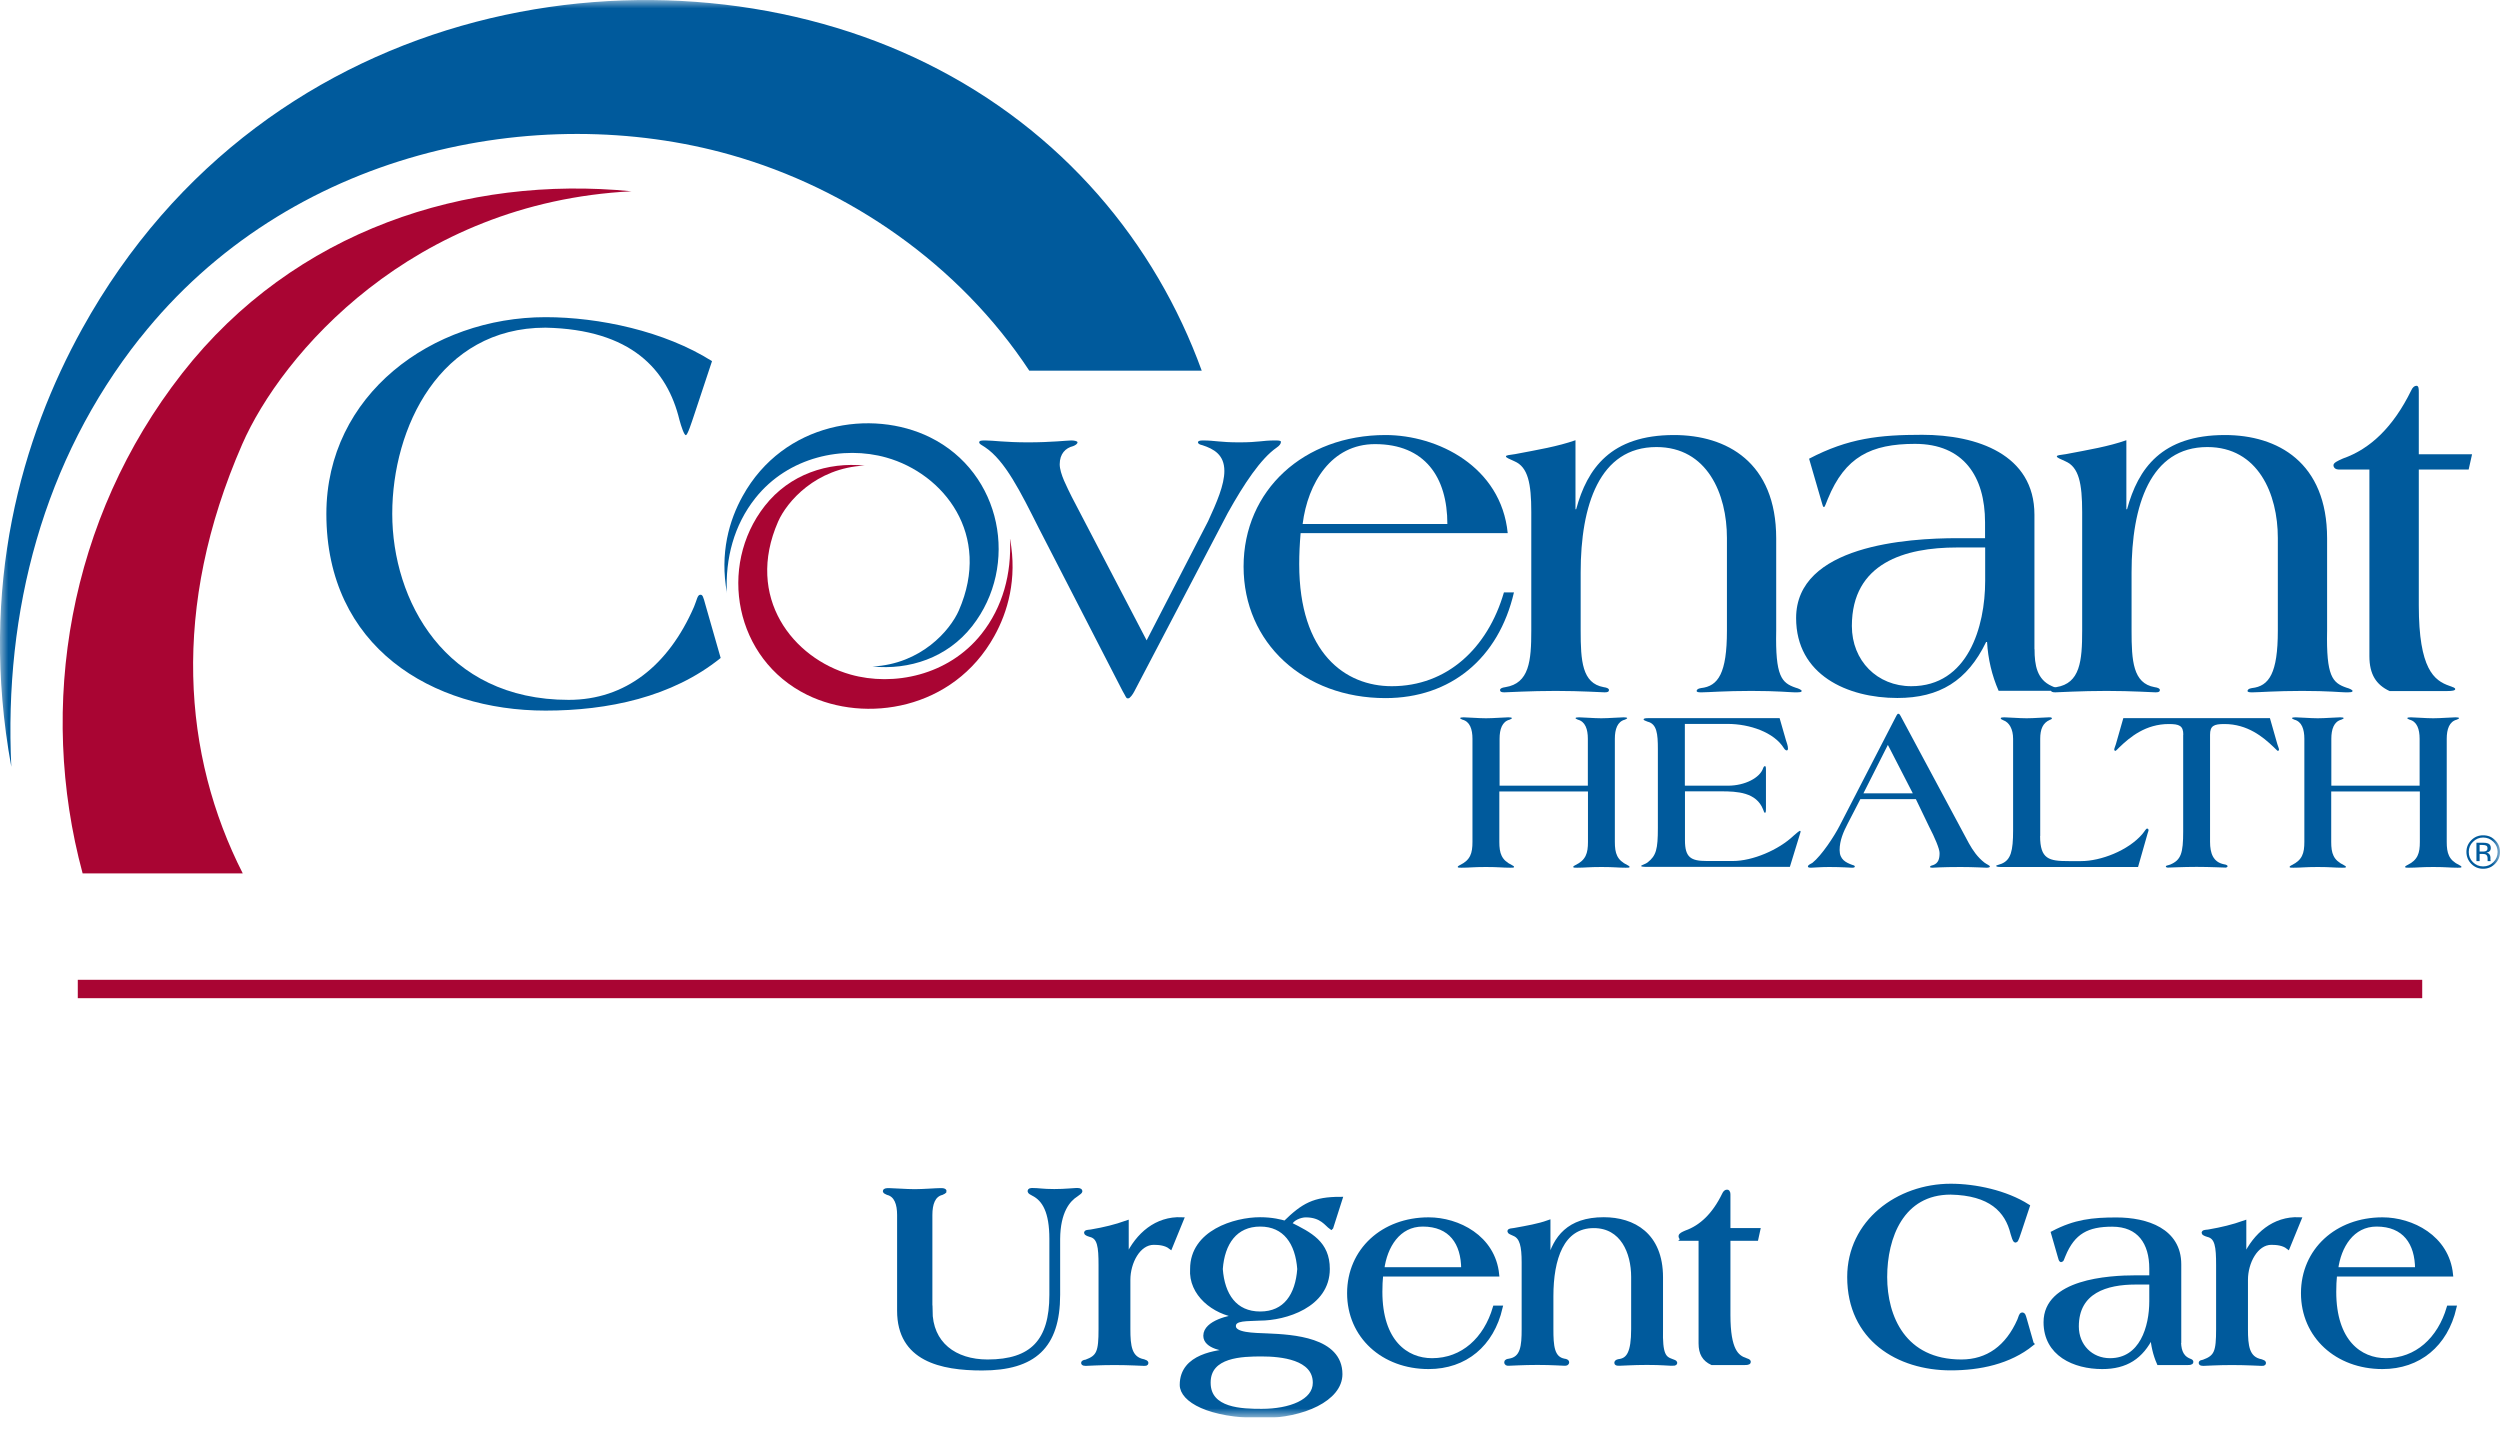 <svg xmlns="http://www.w3.org/2000/svg" width="150" height="86" viewBox="0 0 150 86" fill="none"><g clip-path="url(#clip0_377_20132)"><mask id="mask0_377_20132" style="mask-type:luminance" maskUnits="userSpaceOnUse" x="0" y="0" width="150" height="86"><path d="M150 0H0V85.053H150V0Z" fill="white"></path></mask><g mask="url(#mask0_377_20132)"><path d="M14.568 52.409C10.968 45.33 10.247 36.462 14.533 26.654C16.88 21.279 24.688 12.149 37.891 11.477C28.004 10.502 17.672 13.783 10.933 22.396C4.102 31.13 2.242 42.36 4.957 52.402H14.568V52.409Z" fill="#A90533"></path><path d="M8.401 20.289C17.333 9.01 32.226 6.011 43.817 9.285C50.952 11.301 57.564 15.876 61.758 22.241H72.104C69.318 14.568 63.745 7.829 55.591 3.798C39.871 -3.974 16.046 -0.353 4.936 19.716C1.344 26.201 -1.308 35.14 0.679 46.009C0.226 36.675 2.602 27.608 8.394 20.289" fill="#005A9C"></path><path d="M43.244 39.475C40.323 41.837 36.455 42.636 32.735 42.636C25.911 42.636 19.582 38.817 19.582 30.833C19.582 23.683 25.918 19.03 32.735 19.03C35.939 19.03 39.871 19.865 42.721 21.668L41.639 24.928C41.497 25.345 41.257 26.109 41.151 26.109C41.045 26.109 40.875 25.586 40.769 25.204C40.041 22.184 37.884 19.766 32.728 19.66C26.392 19.66 23.535 25.657 23.535 30.826C23.535 35.995 26.675 41.992 34.121 41.992C37.53 41.992 40.111 39.92 41.639 36.413C41.816 35.995 41.844 35.684 42.021 35.684C42.162 35.684 42.19 35.79 42.332 36.307L43.237 39.468L43.244 39.475Z" fill="#005A9C"></path><path d="M68.802 38.414L72.486 31.272C73.002 30.154 73.462 29.093 73.462 28.259C73.462 27.283 72.832 26.936 72.139 26.71C71.998 26.682 71.878 26.625 71.878 26.541C71.878 26.456 71.991 26.427 72.168 26.427C72.917 26.427 73.172 26.541 74.353 26.541C75.534 26.541 75.732 26.427 76.481 26.427C76.68 26.427 76.856 26.427 76.856 26.512C76.856 26.625 76.772 26.738 76.595 26.859C75.647 27.516 74.636 29.037 73.66 30.791L68.052 41.497C67.967 41.667 67.79 41.901 67.705 41.901H67.649C67.564 41.901 67.536 41.759 67.359 41.469L62.324 31.682C61.228 29.504 60.308 27.637 59.099 26.831C58.873 26.689 58.752 26.633 58.752 26.541C58.752 26.427 58.922 26.427 59.127 26.427C59.587 26.427 60.308 26.541 61.687 26.541C63.066 26.541 64.049 26.427 64.276 26.427C64.417 26.427 64.65 26.456 64.65 26.541C64.65 26.625 64.537 26.71 64.389 26.767C63.929 26.88 63.583 27.227 63.583 27.856C63.583 28.429 64.042 29.263 64.304 29.808L68.794 38.414H68.802Z" fill="#005A9C"></path><path d="M78.037 31.986C77.981 32.644 77.953 33.252 77.953 33.853C77.953 39.192 80.718 41.172 83.504 41.172C86.814 41.172 89.26 38.902 90.236 35.543H90.837C89.918 39.503 87.04 41.886 83.129 41.886C78.235 41.886 74.615 38.584 74.615 33.994C74.615 29.405 78.242 26.102 83.129 26.102C86.262 26.102 90.067 27.997 90.463 31.986H78.03H78.037ZM86.842 31.441C86.842 28.627 85.491 26.647 82.5 26.647C79.883 26.647 78.469 28.973 78.158 31.441H86.849H86.842Z" fill="#005A9C"></path><path d="M94.515 30.55H94.571C95.236 28.11 96.643 26.102 100.441 26.102C103.602 26.102 106.572 27.736 106.572 32.304V37.841C106.515 40.571 106.89 40.967 107.725 41.257C107.93 41.313 108.1 41.398 108.1 41.455C108.1 41.54 107.958 41.54 107.668 41.54C107.407 41.54 106.664 41.455 105.08 41.455C103.496 41.455 102.492 41.54 102.117 41.54C101.94 41.54 101.799 41.54 101.799 41.455C101.799 41.398 101.855 41.313 102.06 41.285C103.093 41.172 103.616 40.394 103.616 37.841V32.276C103.616 29.638 102.435 26.823 99.387 26.823C95.964 26.823 94.84 30.324 94.84 34.341V37.841C94.84 39.652 94.925 40.995 96.219 41.229C96.424 41.257 96.537 41.313 96.537 41.398C96.537 41.511 96.452 41.54 96.275 41.54C96.07 41.54 94.897 41.455 93.341 41.455C91.785 41.455 90.463 41.54 90.264 41.54C90.095 41.54 90.003 41.511 90.003 41.398C90.003 41.313 90.116 41.257 90.321 41.229C91.757 41.002 91.877 39.652 91.877 37.841V30.72C91.877 29.002 91.679 28.026 90.873 27.679C90.554 27.538 90.356 27.453 90.356 27.389C90.356 27.304 90.554 27.304 90.901 27.248C92.28 26.986 93.461 26.788 94.529 26.413V30.543L94.515 30.55Z" fill="#005A9C"></path><path d="M122.073 38.959C122.073 39.906 122.215 40.769 123.106 41.165C123.276 41.25 123.396 41.25 123.396 41.335C123.396 41.42 123.226 41.448 123.021 41.448H119.917C119.513 40.529 119.28 39.524 119.224 38.52H119.167C118.043 40.847 116.374 41.879 113.842 41.879C110.851 41.879 107.767 40.5 107.767 37.084C107.767 32.721 114.443 32.29 117.463 32.29H119.103V31.342C119.103 28.584 117.809 26.632 114.903 26.632C112.258 26.632 110.702 27.41 109.67 29.935C109.556 30.197 109.5 30.423 109.436 30.423C109.373 30.423 109.351 30.282 109.295 30.105L108.545 27.523C110.907 26.286 112.774 26.088 115.334 26.088C118.615 26.088 122.066 27.262 122.066 30.883V38.944L122.073 38.959ZM119.11 32.849H117.413C114.309 32.849 111.112 33.768 111.112 37.558C111.112 39.652 112.64 41.172 114.676 41.172C118.071 41.172 119.11 37.615 119.11 34.857V32.849Z" fill="#005A9C"></path><path d="M127.568 30.55H127.625C128.29 28.11 129.697 26.102 133.494 26.102C136.656 26.102 139.626 27.736 139.626 32.304V37.841C139.569 40.571 139.944 40.967 140.778 41.257C140.983 41.313 141.153 41.398 141.153 41.455C141.153 41.54 141.012 41.54 140.722 41.54C140.46 41.54 139.718 41.455 138.134 41.455C136.549 41.455 135.545 41.54 135.17 41.54C135.001 41.54 134.852 41.54 134.852 41.455C134.852 41.398 134.909 41.313 135.114 41.285C136.146 41.172 136.67 40.394 136.67 37.841V32.276C136.67 29.638 135.489 26.823 132.441 26.823C129.018 26.823 127.894 30.324 127.894 34.341V37.841C127.894 39.652 127.978 40.995 129.273 41.229C129.478 41.257 129.591 41.313 129.591 41.398C129.591 41.511 129.506 41.54 129.329 41.54C129.124 41.54 127.95 41.455 126.394 41.455C124.839 41.455 123.516 41.54 123.318 41.54C123.148 41.54 123.056 41.511 123.056 41.398C123.056 41.313 123.17 41.257 123.375 41.229C124.81 41.002 124.93 39.652 124.93 37.841V30.72C124.93 29.002 124.732 28.026 123.926 27.679C123.608 27.538 123.41 27.453 123.41 27.389C123.41 27.304 123.608 27.304 123.955 27.248C125.334 26.986 126.515 26.788 127.582 26.413V30.543L127.568 30.55Z" fill="#005A9C"></path><path d="M140.298 28.167C140.128 28.167 140.008 28.054 140.008 27.912C140.008 27.771 140.241 27.658 140.58 27.509C142.221 26.936 143.6 25.614 144.668 23.436C144.753 23.238 144.873 23.146 144.986 23.146C145.128 23.146 145.128 23.344 145.128 23.549V27.255H148.324L148.119 28.174H145.128V36.328C145.128 40.147 146.047 40.833 146.966 41.151C147.193 41.236 147.313 41.264 147.313 41.349C147.313 41.434 147.115 41.462 146.853 41.462H143.374C142.568 41.087 142.164 40.458 142.164 39.369V28.174H140.298V28.167Z" fill="#005A9C"></path><path d="M95.271 47.141V44.326C95.271 43.753 95.116 43.294 94.67 43.18C94.6 43.152 94.529 43.11 94.529 43.096C94.529 43.053 94.614 43.039 94.741 43.039C94.967 43.039 95.632 43.096 96.078 43.096C96.523 43.096 97.195 43.039 97.421 43.039C97.548 43.039 97.633 43.053 97.633 43.096C97.633 43.11 97.563 43.152 97.492 43.18C97.046 43.294 96.891 43.753 96.891 44.326V50.514C96.891 51.2 97.018 51.603 97.647 51.907C97.732 51.949 97.775 51.978 97.775 52.02C97.775 52.063 97.69 52.063 97.548 52.063C97.046 52.063 96.877 52.02 96.085 52.02C95.293 52.02 95.123 52.063 94.621 52.063C94.479 52.063 94.394 52.063 94.394 52.02C94.394 51.978 94.437 51.949 94.522 51.907C95.151 51.603 95.278 51.2 95.278 50.514V47.487H89.96V50.514C89.96 51.2 90.088 51.603 90.717 51.907C90.802 51.949 90.844 51.978 90.844 52.02C90.844 52.063 90.76 52.063 90.618 52.063C90.116 52.063 89.946 52.02 89.154 52.02C88.362 52.02 88.192 52.063 87.69 52.063C87.549 52.063 87.464 52.063 87.464 52.02C87.464 51.978 87.507 51.949 87.591 51.907C88.221 51.603 88.348 51.2 88.348 50.514V44.326C88.348 43.753 88.192 43.294 87.747 43.18C87.676 43.152 87.606 43.11 87.606 43.096C87.606 43.053 87.69 43.039 87.818 43.039C88.044 43.039 88.709 43.096 89.161 43.096C89.614 43.096 90.279 43.039 90.505 43.039C90.632 43.039 90.717 43.053 90.717 43.096C90.717 43.11 90.646 43.152 90.576 43.18C90.13 43.294 89.975 43.753 89.975 44.326V47.141H95.293H95.271Z" fill="#005A9C"></path><path d="M101.098 47.141H103.68C104.698 47.141 105.596 46.667 105.787 46.094C105.815 46.009 105.858 45.967 105.9 45.967C105.943 45.967 105.957 46.037 105.957 46.179V48.477C105.957 48.711 105.943 48.767 105.9 48.767C105.844 48.767 105.83 48.668 105.787 48.569C105.384 47.537 104.238 47.48 103.262 47.48H101.098V50.422C101.098 51.44 101.445 51.66 102.4 51.66H103.977C105.151 51.66 106.713 51.002 107.619 50.139C107.788 49.983 107.965 49.849 107.993 49.849C108.022 49.849 108.036 49.863 108.036 49.892C108.036 49.92 108.022 49.948 108.008 50.005L107.392 52.013H98.885C98.567 52.013 98.468 51.999 98.468 51.956C98.468 51.914 98.765 51.829 98.857 51.744C99.373 51.341 99.472 50.952 99.472 49.679V44.941C99.472 44.036 99.415 43.435 98.857 43.301C98.758 43.258 98.616 43.216 98.616 43.173C98.616 43.117 98.673 43.089 98.885 43.089H106.777L107.152 44.397C107.194 44.538 107.279 44.743 107.279 44.913C107.279 44.97 107.251 45.026 107.209 45.026C107.152 45.026 107.081 44.97 107.039 44.899C106.452 43.937 104.974 43.435 103.658 43.435H101.091V47.127L101.098 47.141Z" fill="#005A9C"></path><path d="M111.621 47.947L110.865 49.411C110.61 49.899 110.377 50.429 110.377 51.002C110.377 51.575 110.751 51.751 111.133 51.893C111.247 51.921 111.289 51.949 111.289 51.992C111.289 52.048 111.218 52.063 111.119 52.063C111.02 52.063 110.518 52.02 109.747 52.02C109.189 52.02 108.828 52.063 108.658 52.063C108.517 52.063 108.474 52.034 108.474 51.992C108.474 51.893 108.644 51.836 108.743 51.773C109.302 51.327 110.058 50.167 110.363 49.573L113.785 42.94C113.828 42.869 113.856 42.827 113.884 42.827H113.913C113.955 42.827 113.997 42.883 114.026 42.94L118.134 50.599C118.375 51.03 118.651 51.433 119.068 51.758C119.224 51.872 119.393 51.928 119.393 51.992C119.393 52.034 119.323 52.063 119.195 52.063C119.096 52.063 118.439 52.02 117.632 52.02C116.487 52.02 116.027 52.063 115.942 52.063C115.871 52.063 115.801 52.048 115.801 52.02C115.801 51.964 115.871 51.935 115.985 51.907C116.303 51.794 116.374 51.532 116.374 51.179C116.374 50.931 116.084 50.245 115.744 49.594L114.952 47.947H111.628H111.621ZM113.269 44.701L111.805 47.6H114.768L113.276 44.701H113.269Z" fill="#005A9C"></path><path d="M122.406 50.16C122.406 51.553 122.936 51.666 124.124 51.666H124.867C126.041 51.666 127.688 51.037 128.537 50.047C128.693 49.863 128.756 49.715 128.827 49.715C128.869 49.715 128.912 49.743 128.912 49.814C128.912 49.87 128.869 49.941 128.855 50.012L128.283 52.02H120.072C119.832 52.02 119.768 51.992 119.768 51.949C119.768 51.921 119.867 51.907 120.1 51.822C120.645 51.589 120.786 51.072 120.786 49.828V44.326C120.786 43.753 120.56 43.336 120.185 43.209C120.086 43.166 120.044 43.138 120.044 43.096C120.044 43.053 120.129 43.039 120.256 43.039C120.482 43.039 121.147 43.096 121.6 43.096C122.052 43.096 122.717 43.039 122.943 43.039C123.071 43.039 123.113 43.053 123.113 43.11C123.113 43.152 123.042 43.166 122.986 43.194C122.569 43.378 122.413 43.753 122.413 44.326V50.16H122.406Z" fill="#005A9C"></path><path d="M130.998 44.086C130.998 43.541 130.758 43.442 130.128 43.442C128.742 43.442 127.809 44.22 127.179 44.821C127.08 44.92 126.953 45.054 126.925 45.054C126.882 45.054 126.854 45.012 126.854 44.97C126.854 44.913 126.911 44.786 126.953 44.651L127.399 43.089H136.196L136.641 44.651C136.684 44.793 136.74 44.913 136.74 44.97C136.74 45.012 136.712 45.054 136.67 45.054C136.641 45.054 136.514 44.913 136.415 44.821C135.786 44.22 134.852 43.442 133.466 43.442C132.837 43.442 132.603 43.541 132.603 44.086V50.507C132.603 51.193 132.787 51.73 133.445 51.858C133.572 51.872 133.657 51.928 133.657 51.971C133.657 51.999 133.6 52.056 133.544 52.056C133.445 52.056 132.596 52.013 131.797 52.013C130.998 52.013 130.178 52.056 130.079 52.056C129.994 52.056 129.951 52.027 129.951 51.985C129.951 51.928 130.079 51.928 130.22 51.872C130.864 51.596 130.991 51.186 130.991 49.892V44.079L130.998 44.086Z" fill="#005A9C"></path><path d="M145.177 47.141V44.326C145.177 43.753 145.021 43.294 144.576 43.18C144.505 43.152 144.434 43.11 144.434 43.096C144.434 43.053 144.519 43.039 144.647 43.039C144.873 43.039 145.538 43.096 145.99 43.096C146.443 43.096 147.108 43.039 147.334 43.039C147.461 43.039 147.546 43.053 147.546 43.096C147.546 43.11 147.475 43.152 147.405 43.18C146.959 43.294 146.804 43.753 146.804 44.326V50.514C146.804 51.2 146.931 51.603 147.56 51.907C147.645 51.949 147.688 51.978 147.688 52.02C147.688 52.063 147.603 52.063 147.461 52.063C146.959 52.063 146.789 52.02 145.997 52.02C145.205 52.02 145.036 52.063 144.534 52.063C144.392 52.063 144.307 52.063 144.307 52.02C144.307 51.978 144.35 51.949 144.434 51.907C145.064 51.603 145.191 51.2 145.191 50.514V47.487H139.873V50.514C139.873 51.2 140 51.603 140.63 51.907C140.715 51.949 140.757 51.978 140.757 52.02C140.757 52.063 140.672 52.063 140.531 52.063C140.029 52.063 139.859 52.02 139.067 52.02C138.275 52.02 138.105 52.063 137.603 52.063C137.462 52.063 137.377 52.063 137.377 52.02C137.377 51.978 137.419 51.949 137.504 51.907C138.134 51.603 138.261 51.2 138.261 50.514V44.326C138.261 43.753 138.105 43.294 137.66 43.18C137.589 43.152 137.518 43.11 137.518 43.096C137.518 43.053 137.603 43.039 137.73 43.039C137.957 43.039 138.621 43.096 139.067 43.096C139.513 43.096 140.184 43.039 140.411 43.039C140.538 43.039 140.623 43.053 140.623 43.096C140.623 43.11 140.552 43.152 140.481 43.18C140.036 43.294 139.88 43.753 139.88 44.326V47.141H145.198H145.177Z" fill="#005A9C"></path><path d="M149.604 50.507C149.774 50.677 149.859 50.882 149.859 51.115C149.859 51.348 149.774 51.561 149.604 51.73C149.434 51.9 149.229 51.985 148.989 51.985C148.748 51.985 148.543 51.9 148.374 51.73C148.204 51.561 148.126 51.355 148.126 51.115C148.126 50.875 148.211 50.669 148.381 50.507C148.55 50.337 148.755 50.252 148.989 50.252C149.222 50.252 149.434 50.337 149.604 50.507ZM149.703 50.408C149.505 50.21 149.272 50.118 148.989 50.118C148.706 50.118 148.473 50.217 148.282 50.408C148.084 50.606 147.985 50.839 147.985 51.115C147.985 51.391 148.084 51.631 148.275 51.829C148.473 52.027 148.706 52.126 148.989 52.126C149.272 52.126 149.505 52.027 149.703 51.829C149.901 51.631 150 51.398 150 51.115C150 50.832 149.901 50.599 149.703 50.408ZM149.137 51.073C149.095 51.087 149.038 51.094 148.953 51.094H148.777V50.698H148.946C149.052 50.698 149.13 50.712 149.18 50.74C149.229 50.769 149.25 50.825 149.25 50.903C149.25 50.988 149.215 51.044 149.137 51.073ZM148.586 51.667H148.777V51.235H148.932C149.038 51.235 149.109 51.249 149.151 51.271C149.222 51.313 149.257 51.398 149.257 51.525V51.645C149.257 51.645 149.257 51.653 149.257 51.66V51.667H149.441V51.653C149.441 51.653 149.427 51.624 149.427 51.596C149.427 51.568 149.427 51.539 149.427 51.511V51.433C149.427 51.377 149.406 51.32 149.371 51.264C149.328 51.207 149.265 51.172 149.18 51.157C149.25 51.15 149.3 51.129 149.342 51.101C149.413 51.051 149.448 50.981 149.448 50.882C149.448 50.74 149.392 50.648 149.279 50.606C149.215 50.578 149.116 50.563 148.975 50.563H148.586V51.667Z" fill="#005A9C"></path><path d="M60.598 32.346C60.697 34.411 60.174 36.42 58.887 38.039C56.907 40.535 53.604 41.2 51.03 40.472C47.586 39.503 44.687 35.854 46.688 31.293C47.211 30.105 48.944 28.082 51.872 27.934C49.679 27.714 47.388 28.443 45.889 30.352C43.046 33.98 44.086 39.553 48.421 41.688C51.907 43.407 57.197 42.608 59.658 38.166C60.457 36.731 61.044 34.751 60.605 32.346" fill="#A90533"></path><path d="M43.612 35.578C43.513 33.513 44.036 31.505 45.323 29.885C47.303 27.389 50.606 26.724 53.18 27.453C56.624 28.422 59.523 32.071 57.529 36.632C57.006 37.82 55.273 39.843 52.346 39.991C54.538 40.21 56.829 39.482 58.328 37.572C61.171 33.945 60.132 28.372 55.797 26.236C52.31 24.518 47.02 25.317 44.559 29.765C43.76 31.201 43.173 33.181 43.619 35.585" fill="#005A9C"></path><path d="M145.333 58.788H4.667V59.891H145.333V58.788Z" fill="#A90533"></path><path d="M55.825 78.617C55.825 80.633 57.289 81.694 59.255 81.694C61.928 81.694 63.087 80.456 63.087 77.698V74.332C63.087 72.705 62.656 71.963 61.991 71.63C61.892 71.581 61.779 71.517 61.779 71.468C61.779 71.418 61.857 71.404 61.907 71.404C62.359 71.404 62.522 71.468 63.257 71.468C63.936 71.468 64.403 71.404 64.58 71.404C64.728 71.404 64.82 71.418 64.82 71.468C64.82 71.503 64.742 71.567 64.58 71.68C64.099 71.984 63.498 72.677 63.484 74.339V77.691C63.484 80.795 62.034 82.104 58.929 82.104C56.468 82.104 53.951 81.559 53.951 78.646V72.896C53.951 72.239 53.774 71.701 53.258 71.574C53.18 71.538 53.095 71.496 53.095 71.475C53.095 71.425 53.194 71.411 53.336 71.411C53.59 71.411 54.368 71.475 54.884 71.475C55.401 71.475 56.171 71.411 56.433 71.411C56.581 71.411 56.673 71.425 56.673 71.475C56.673 71.489 56.596 71.538 56.511 71.574C55.995 71.701 55.818 72.231 55.818 72.896V78.624L55.825 78.617Z" fill="#005A9C"></path><path d="M55.825 78.617C55.825 80.633 57.289 81.694 59.255 81.694C61.928 81.694 63.087 80.456 63.087 77.698V74.332C63.087 72.705 62.656 71.963 61.991 71.63C61.892 71.581 61.779 71.517 61.779 71.468C61.779 71.418 61.857 71.404 61.907 71.404C62.359 71.404 62.522 71.468 63.257 71.468C63.936 71.468 64.403 71.404 64.58 71.404C64.728 71.404 64.82 71.418 64.82 71.468C64.82 71.503 64.742 71.567 64.58 71.68C64.099 71.984 63.498 72.677 63.484 74.339V77.691C63.484 80.795 62.034 82.104 58.929 82.104C56.468 82.104 53.951 81.559 53.951 78.646V72.896C53.951 72.239 53.774 71.701 53.258 71.574C53.18 71.538 53.095 71.496 53.095 71.475C53.095 71.425 53.194 71.411 53.336 71.411C53.59 71.411 54.368 71.475 54.884 71.475C55.401 71.475 56.171 71.411 56.433 71.411C56.581 71.411 56.673 71.425 56.673 71.475C56.673 71.489 56.596 71.538 56.511 71.574C55.995 71.701 55.818 72.231 55.818 72.896V78.624L55.825 78.617Z" stroke="#005A9C" stroke-width="0.25" stroke-miterlimit="10"></path><path d="M67.599 75.414H67.635C68.264 74.077 69.388 73.094 70.902 73.158L70.223 74.82C69.947 74.608 69.565 74.565 69.226 74.565C68.306 74.565 67.698 75.739 67.698 76.786V79.749C67.698 80.76 67.776 81.517 68.618 81.679C68.731 81.715 68.78 81.743 68.78 81.778C68.78 81.828 68.731 81.828 68.653 81.828C68.54 81.828 67.748 81.778 66.864 81.778C65.98 81.778 65.237 81.828 65.138 81.828C65.061 81.828 64.99 81.814 64.99 81.778C64.99 81.743 65.053 81.715 65.167 81.701C65.923 81.425 66.037 81.106 66.037 79.756V75.909C66.037 74.799 65.973 74.219 65.407 74.091C65.245 74.042 65.167 73.992 65.167 73.964C65.181 73.9 65.393 73.915 65.506 73.886C66.249 73.759 66.921 73.596 67.599 73.356V75.435V75.414Z" fill="#005A9C"></path><path d="M67.599 75.414H67.635C68.264 74.077 69.388 73.094 70.902 73.158L70.223 74.82C69.947 74.608 69.565 74.565 69.226 74.565C68.306 74.565 67.698 75.739 67.698 76.786V79.749C67.698 80.76 67.776 81.517 68.618 81.679C68.731 81.715 68.78 81.743 68.78 81.778C68.78 81.828 68.731 81.828 68.653 81.828C68.54 81.828 67.748 81.778 66.864 81.778C65.98 81.778 65.237 81.828 65.138 81.828C65.061 81.828 64.99 81.814 64.99 81.778C64.99 81.743 65.053 81.715 65.167 81.701C65.923 81.425 66.037 81.106 66.037 79.756V75.909C66.037 74.799 65.973 74.219 65.407 74.091C65.245 74.042 65.167 73.992 65.167 73.964C65.181 73.9 65.393 73.915 65.506 73.886C66.249 73.759 66.921 73.596 67.599 73.356V75.435V75.414Z" stroke="#005A9C" stroke-width="0.25" stroke-miterlimit="10"></path><path d="M79.869 73.646C79.593 73.455 79.303 72.917 78.341 72.917C78.037 72.917 77.507 73.108 77.394 73.448C78.603 74.056 79.664 74.572 79.664 76.135C79.664 78.341 77.104 79.112 75.591 79.112C74.848 79.162 74.028 79.077 74.028 79.565C74.028 80.095 75.202 80.095 76.057 80.13C77.556 80.194 80.421 80.357 80.421 82.45C80.421 83.935 78.2 84.961 75.704 84.961C72.5 84.961 70.909 83.992 70.909 83.094C70.909 81.319 73.052 81.128 73.936 81.036V81C73.455 80.965 72.323 80.809 72.323 80.145C72.323 79.338 73.837 79.02 74.303 78.985V78.95C72.825 78.759 71.425 77.627 71.531 76.135C71.531 73.929 74.091 73.158 75.605 73.158C76.347 73.158 76.863 73.299 77.104 73.37C78.2 72.295 78.858 71.934 80.421 71.934L79.876 73.639L79.869 73.646ZM72.514 82.952V82.966C72.514 84.621 74.544 84.656 75.704 84.656C77.394 84.656 78.893 84.091 78.893 82.966C78.893 81.453 76.863 81.262 75.704 81.262C74.544 81.262 72.514 81.297 72.514 82.952ZM77.96 76.142C77.846 74.579 77.104 73.469 75.612 73.469C74.12 73.469 73.356 74.579 73.243 76.142C73.356 77.705 74.098 78.815 75.612 78.815C77.125 78.815 77.846 77.705 77.96 76.142Z" fill="#005A9C"></path><path d="M79.869 73.646C79.593 73.455 79.303 72.917 78.341 72.917C78.037 72.917 77.507 73.108 77.394 73.448C78.603 74.056 79.664 74.572 79.664 76.135C79.664 78.341 77.104 79.112 75.591 79.112C74.848 79.162 74.028 79.077 74.028 79.565C74.028 80.095 75.202 80.095 76.057 80.13C77.556 80.194 80.421 80.357 80.421 82.45C80.421 83.935 78.2 84.961 75.704 84.961C72.5 84.961 70.909 83.992 70.909 83.094C70.909 81.319 73.052 81.128 73.936 81.036V81C73.455 80.965 72.323 80.809 72.323 80.145C72.323 79.338 73.837 79.02 74.303 78.985V78.95C72.825 78.759 71.425 77.627 71.531 76.135C71.531 73.929 74.091 73.158 75.605 73.158C76.347 73.158 76.863 73.299 77.104 73.37C78.2 72.295 78.858 71.934 80.421 71.934L79.876 73.639L79.869 73.646ZM72.514 82.952V82.966C72.514 84.621 74.544 84.656 75.704 84.656C77.394 84.656 78.893 84.091 78.893 82.966C78.893 81.453 76.863 81.262 75.704 81.262C74.544 81.262 72.514 81.297 72.514 82.952ZM77.96 76.142C77.846 74.579 77.104 73.469 75.612 73.469C74.12 73.469 73.356 74.579 73.243 76.142C73.356 77.705 74.098 78.815 75.612 78.815C77.125 78.815 77.846 77.705 77.96 76.142Z" stroke="#005A9C" stroke-width="0.25" stroke-miterlimit="10"></path><path d="M82.867 76.46C82.832 76.828 82.818 77.168 82.818 77.507C82.818 80.498 84.367 81.616 85.922 81.616C87.775 81.616 89.14 80.343 89.692 78.462H90.031C89.515 80.682 87.91 82.019 85.717 82.019C82.981 82.019 80.951 80.166 80.951 77.592C80.951 75.018 82.981 73.165 85.717 73.165C87.471 73.165 89.6 74.226 89.826 76.467H82.874L82.867 76.46ZM87.796 76.156C87.796 74.579 87.04 73.469 85.364 73.469C83.9 73.469 83.108 74.77 82.931 76.156H87.796Z" fill="#005A9C"></path><path d="M82.867 76.46C82.832 76.828 82.818 77.168 82.818 77.507C82.818 80.498 84.367 81.616 85.922 81.616C87.775 81.616 89.14 80.343 89.692 78.462H90.031C89.515 80.682 87.91 82.019 85.717 82.019C82.981 82.019 80.951 80.166 80.951 77.592C80.951 75.018 82.981 73.165 85.717 73.165C87.471 73.165 89.6 74.226 89.826 76.467H82.874L82.867 76.46ZM87.796 76.156C87.796 74.579 87.04 73.469 85.364 73.469C83.9 73.469 83.108 74.77 82.931 76.156H87.796Z" stroke="#005A9C" stroke-width="0.25" stroke-miterlimit="10"></path><path d="M92.916 75.654H92.945C93.312 74.289 94.105 73.158 96.226 73.158C97.994 73.158 99.656 74.077 99.656 76.637V79.742C99.621 81.269 99.833 81.496 100.299 81.658C100.413 81.694 100.512 81.736 100.512 81.771C100.512 81.821 100.434 81.821 100.271 81.821C100.123 81.821 99.705 81.771 98.821 81.771C97.937 81.771 97.372 81.821 97.159 81.821C97.061 81.821 96.983 81.821 96.983 81.771C96.983 81.736 97.011 81.694 97.124 81.672C97.704 81.609 97.994 81.17 97.994 79.742V76.616C97.994 75.138 97.336 73.561 95.625 73.561C93.708 73.561 93.079 75.527 93.079 77.776V79.742C93.079 80.753 93.129 81.51 93.85 81.644C93.963 81.658 94.027 81.694 94.027 81.736C94.027 81.8 93.977 81.821 93.885 81.821C93.772 81.821 93.114 81.771 92.245 81.771C91.375 81.771 90.632 81.821 90.519 81.821C90.42 81.821 90.378 81.807 90.378 81.736C90.378 81.686 90.441 81.658 90.554 81.644C91.361 81.517 91.424 80.76 91.424 79.742V75.746C91.424 74.777 91.311 74.233 90.859 74.042C90.682 73.964 90.569 73.915 90.569 73.879C90.569 73.83 90.682 73.83 90.873 73.801C91.644 73.66 92.308 73.547 92.902 73.335V75.654H92.916Z" fill="#005A9C"></path><path d="M92.916 75.654H92.945C93.312 74.289 94.105 73.158 96.226 73.158C97.994 73.158 99.656 74.077 99.656 76.637V79.742C99.621 81.269 99.833 81.496 100.299 81.658C100.413 81.694 100.512 81.736 100.512 81.771C100.512 81.821 100.434 81.821 100.271 81.821C100.123 81.821 99.705 81.771 98.821 81.771C97.937 81.771 97.372 81.821 97.159 81.821C97.061 81.821 96.983 81.821 96.983 81.771C96.983 81.736 97.011 81.694 97.124 81.672C97.704 81.609 97.994 81.17 97.994 79.742V76.616C97.994 75.138 97.336 73.561 95.625 73.561C93.708 73.561 93.079 75.527 93.079 77.776V79.742C93.079 80.753 93.129 81.51 93.85 81.644C93.963 81.658 94.027 81.694 94.027 81.736C94.027 81.8 93.977 81.821 93.885 81.821C93.772 81.821 93.114 81.771 92.245 81.771C91.375 81.771 90.632 81.821 90.519 81.821C90.42 81.821 90.378 81.807 90.378 81.736C90.378 81.686 90.441 81.658 90.554 81.644C91.361 81.517 91.424 80.76 91.424 79.742V75.746C91.424 74.777 91.311 74.233 90.859 74.042C90.682 73.964 90.569 73.915 90.569 73.879C90.569 73.83 90.682 73.83 90.873 73.801C91.644 73.66 92.308 73.547 92.902 73.335V75.654H92.916Z" stroke="#005A9C" stroke-width="0.25" stroke-miterlimit="10"></path><path d="M101 74.317C100.901 74.317 100.837 74.254 100.837 74.176C100.837 74.098 100.964 74.035 101.162 73.95C102.081 73.624 102.852 72.889 103.446 71.666C103.496 71.552 103.559 71.503 103.623 71.503C103.701 71.503 103.701 71.616 103.701 71.729V73.808H105.49L105.377 74.325H103.701V78.9C103.701 81.043 104.217 81.425 104.733 81.602C104.861 81.651 104.924 81.665 104.924 81.715C104.924 81.764 104.811 81.778 104.67 81.778H102.718C102.265 81.566 102.039 81.213 102.039 80.604V74.325H100.992L101 74.317Z" fill="#005A9C"></path><path d="M101 74.317C100.901 74.317 100.837 74.254 100.837 74.176C100.837 74.098 100.964 74.035 101.162 73.95C102.081 73.624 102.852 72.889 103.446 71.666C103.496 71.552 103.559 71.503 103.623 71.503C103.701 71.503 103.701 71.616 103.701 71.729V73.808H105.49L105.377 74.325H103.701V78.9C103.701 81.043 104.217 81.425 104.733 81.602C104.861 81.651 104.924 81.665 104.924 81.715C104.924 81.764 104.811 81.778 104.67 81.778H102.718C102.265 81.566 102.039 81.213 102.039 80.604V74.325H100.992L101 74.317Z" stroke="#005A9C" stroke-width="0.25" stroke-miterlimit="10"></path><path d="M121.911 80.633C120.56 81.729 118.771 82.097 117.045 82.097C113.891 82.097 110.957 80.329 110.957 76.623C110.957 73.306 113.884 71.149 117.045 71.149C118.523 71.149 120.348 71.538 121.663 72.373L121.161 73.886C121.098 74.077 120.984 74.431 120.935 74.431C120.885 74.431 120.808 74.19 120.758 74.013C120.419 72.613 119.422 71.602 117.038 71.552C114.111 71.552 113.106 74.226 113.106 76.623C113.106 79.02 114.231 81.694 117.682 81.694C119.259 81.694 120.447 80.838 121.161 79.211C121.239 79.02 121.26 78.872 121.338 78.872C121.402 78.872 121.416 78.921 121.487 79.162L121.904 80.626L121.911 80.633Z" fill="#005A9C"></path><path d="M121.911 80.633C120.56 81.729 118.771 82.097 117.045 82.097C113.891 82.097 110.957 80.329 110.957 76.623C110.957 73.306 113.884 71.149 117.045 71.149C118.523 71.149 120.348 71.538 121.663 72.373L121.161 73.886C121.098 74.077 120.984 74.431 120.935 74.431C120.885 74.431 120.808 74.19 120.758 74.013C120.419 72.613 119.422 71.602 117.038 71.552C114.111 71.552 113.106 74.226 113.106 76.623C113.106 79.02 114.231 81.694 117.682 81.694C119.259 81.694 120.447 80.838 121.161 79.211C121.239 79.02 121.26 78.872 121.338 78.872C121.402 78.872 121.416 78.921 121.487 79.162L121.904 80.626L121.911 80.633Z" stroke="#005A9C" stroke-width="0.25" stroke-miterlimit="10"></path><path d="M130.736 80.378C130.736 80.908 130.814 81.389 131.316 81.616C131.415 81.665 131.479 81.665 131.479 81.715C131.479 81.764 131.38 81.778 131.267 81.778H129.527C129.301 81.262 129.174 80.696 129.138 80.138H129.11C128.481 81.439 127.547 82.019 126.133 82.019C124.457 82.019 122.738 81.248 122.738 79.331C122.738 76.885 126.472 76.644 128.162 76.644H129.082V76.114C129.082 74.572 128.36 73.476 126.734 73.476C125.256 73.476 124.386 73.907 123.806 75.329C123.742 75.47 123.707 75.605 123.679 75.605C123.65 75.605 123.629 75.527 123.601 75.428L123.184 73.978C124.506 73.285 125.553 73.172 126.981 73.172C128.82 73.172 130.751 73.829 130.751 75.859V80.385L130.736 80.378ZM129.082 76.948H128.134C126.394 76.948 124.605 77.465 124.605 79.586C124.605 80.76 125.461 81.616 126.599 81.616C128.502 81.616 129.082 79.621 129.082 78.073V76.948Z" fill="#005A9C"></path><path d="M130.736 80.378C130.736 80.908 130.814 81.389 131.316 81.616C131.415 81.665 131.479 81.665 131.479 81.715C131.479 81.764 131.38 81.778 131.267 81.778H129.527C129.301 81.262 129.174 80.696 129.138 80.138H129.11C128.481 81.439 127.547 82.019 126.133 82.019C124.457 82.019 122.738 81.248 122.738 79.331C122.738 76.885 126.472 76.644 128.162 76.644H129.082V76.114C129.082 74.572 128.36 73.476 126.734 73.476C125.256 73.476 124.386 73.907 123.806 75.329C123.742 75.47 123.707 75.605 123.679 75.605C123.65 75.605 123.629 75.527 123.601 75.428L123.184 73.978C124.506 73.285 125.553 73.172 126.981 73.172C128.82 73.172 130.751 73.829 130.751 75.859V80.385L130.736 80.378ZM129.082 76.948H128.134C126.394 76.948 124.605 77.465 124.605 79.586C124.605 80.76 125.461 81.616 126.599 81.616C128.502 81.616 129.082 79.621 129.082 78.073V76.948Z" stroke="#005A9C" stroke-width="0.25" stroke-miterlimit="10"></path><path d="M134.654 75.414H134.69C135.319 74.077 136.443 73.094 137.957 73.158L137.278 74.82C137.002 74.608 136.62 74.565 136.281 74.565C135.361 74.565 134.753 75.739 134.753 76.786V79.749C134.753 80.76 134.831 81.517 135.673 81.679C135.786 81.715 135.835 81.743 135.835 81.778C135.835 81.828 135.786 81.828 135.708 81.828C135.595 81.828 134.803 81.778 133.919 81.778C133.035 81.778 132.292 81.828 132.193 81.828C132.115 81.828 132.045 81.814 132.045 81.778C132.045 81.743 132.108 81.715 132.221 81.701C132.978 81.425 133.091 81.106 133.091 79.756V75.909C133.091 74.799 133.028 74.219 132.462 74.091C132.299 74.042 132.221 73.992 132.221 73.964C132.236 73.9 132.448 73.915 132.561 73.886C133.303 73.759 133.975 73.596 134.654 73.356V75.435V75.414Z" fill="#005A9C"></path><path d="M134.654 75.414H134.69C135.319 74.077 136.443 73.094 137.957 73.158L137.278 74.82C137.002 74.608 136.62 74.565 136.281 74.565C135.361 74.565 134.753 75.739 134.753 76.786V79.749C134.753 80.76 134.831 81.517 135.673 81.679C135.786 81.715 135.835 81.743 135.835 81.778C135.835 81.828 135.786 81.828 135.708 81.828C135.595 81.828 134.803 81.778 133.919 81.778C133.035 81.778 132.292 81.828 132.193 81.828C132.115 81.828 132.045 81.814 132.045 81.778C132.045 81.743 132.108 81.715 132.221 81.701C132.978 81.425 133.091 81.106 133.091 79.756V75.909C133.091 74.799 133.028 74.219 132.462 74.091C132.299 74.042 132.221 73.992 132.221 73.964C132.236 73.9 132.448 73.915 132.561 73.886C133.303 73.759 133.975 73.596 134.654 73.356V75.435V75.414Z" stroke="#005A9C" stroke-width="0.25" stroke-miterlimit="10"></path><path d="M140.1 76.46C140.064 76.828 140.05 77.168 140.05 77.507C140.05 80.498 141.599 81.616 143.155 81.616C145.007 81.616 146.372 80.343 146.924 78.462H147.263C146.747 80.682 145.135 82.019 142.949 82.019C140.213 82.019 138.183 80.166 138.183 77.592C138.183 75.018 140.213 73.165 142.949 73.165C144.703 73.165 146.832 74.226 147.058 76.467H140.107L140.1 76.46ZM145.029 76.156C145.029 74.579 144.272 73.469 142.596 73.469C141.132 73.469 140.34 74.77 140.163 76.156H145.029Z" fill="#005A9C"></path><path d="M140.1 76.46C140.064 76.828 140.05 77.168 140.05 77.507C140.05 80.498 141.599 81.616 143.155 81.616C145.007 81.616 146.372 80.343 146.924 78.462H147.263C146.747 80.682 145.135 82.019 142.949 82.019C140.213 82.019 138.183 80.166 138.183 77.592C138.183 75.018 140.213 73.165 142.949 73.165C144.703 73.165 146.832 74.226 147.058 76.467H140.107L140.1 76.46ZM145.029 76.156C145.029 74.579 144.272 73.469 142.596 73.469C141.132 73.469 140.34 74.77 140.163 76.156H145.029Z" stroke="#005A9C" stroke-width="0.25" stroke-miterlimit="10"></path></g></g><defs><clipPath id="clip0_377_20132"><rect width="150" height="85.053" fill="white"></rect></clipPath></defs></svg>